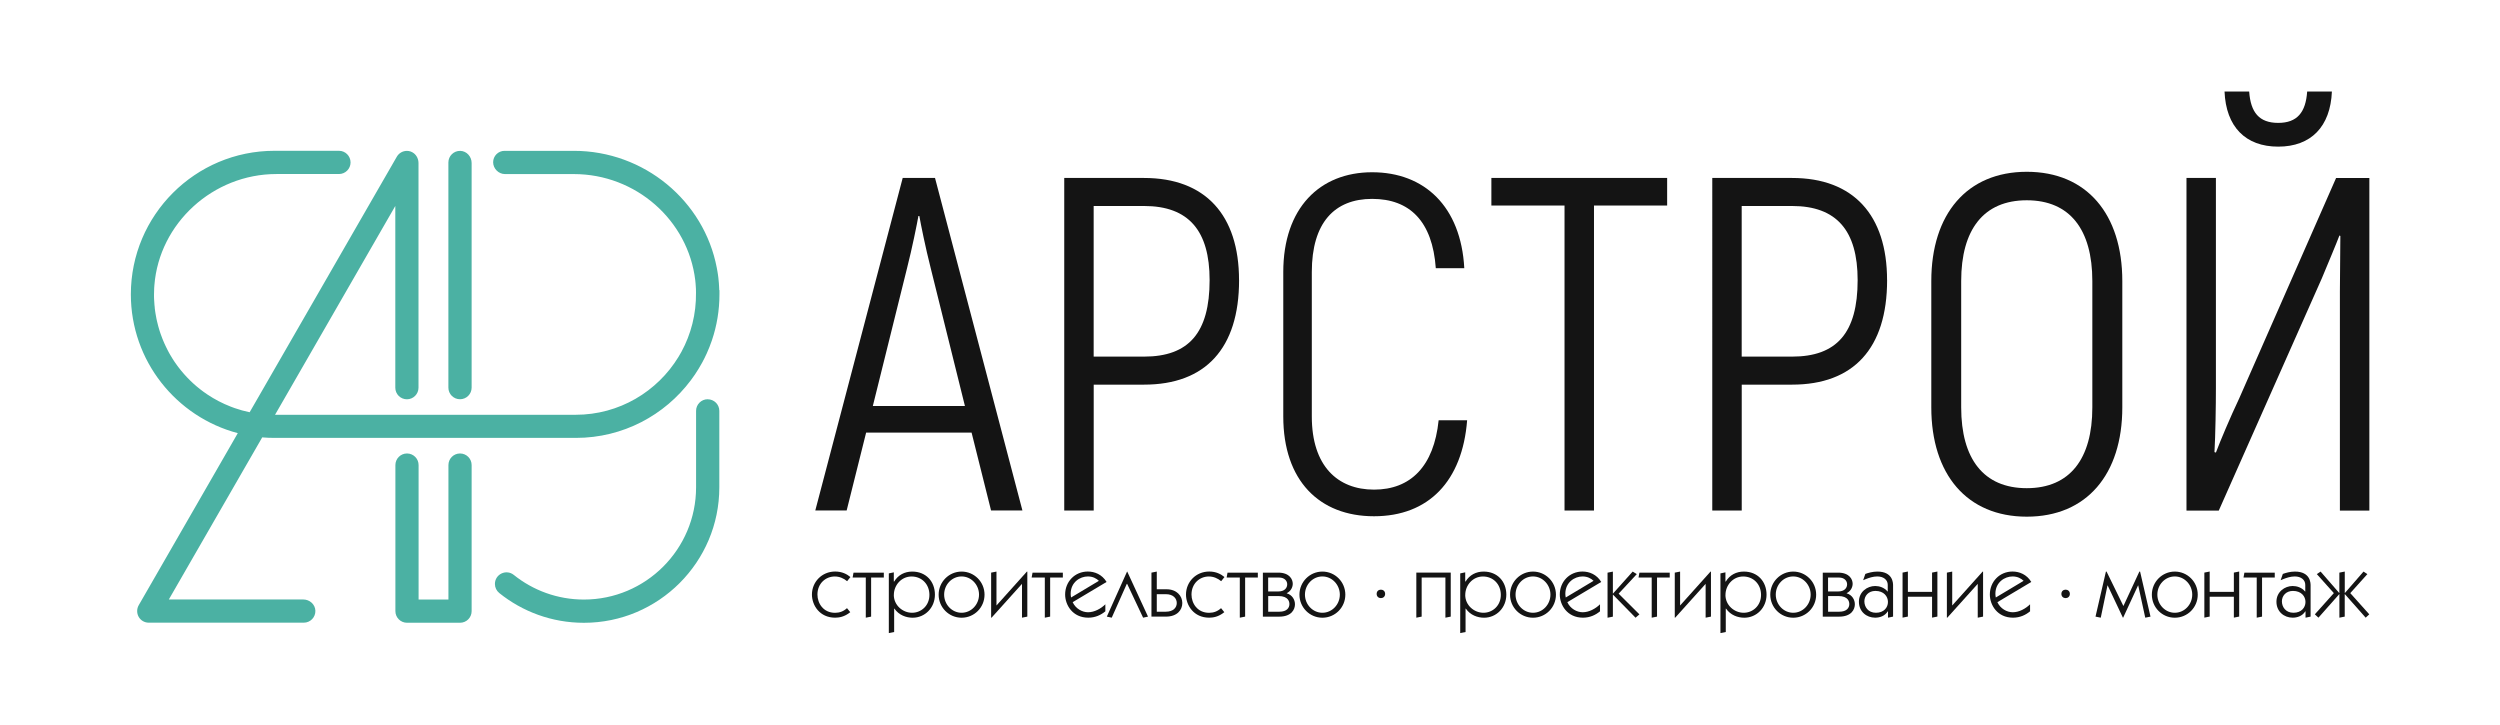 <?xml version="1.0" encoding="UTF-8"?> <svg xmlns="http://www.w3.org/2000/svg" id="_Слой_1" viewBox="0 0 590.56 171.15"> <defs> <style>.cls-1{fill:#141414;}.cls-1,.cls-2{stroke-width:0px;}.cls-2{fill:#4bb1a3;}</style> </defs> <path class="cls-2" d="m108.67,94.31c1.52,0,2.74-1.23,2.74-2.74v-53.06c0-1.51-1.16-2.83-2.67-2.87-1.55-.04-2.82,1.2-2.82,2.74v53.19c0,1.52,1.23,2.74,2.74,2.74Z"></path> <path class="cls-2" d="m108.67,107.12c-1.52,0-2.74,1.23-2.74,2.74v31.77h-7.05v-31.77c0-1.52-1.23-2.74-2.74-2.74s-2.74,1.23-2.74,2.74v34.51c0,1.51,1.23,2.74,2.74,2.74h12.53c1.52,0,2.74-1.23,2.74-2.74v-34.51c0-1.52-1.23-2.74-2.74-2.74Z"></path> <path class="cls-2" d="m169.9,68.55c0-.25-.02-.5-.03-.75-.01-.29-.03-.58-.05-.86-.01-.18-.03-.36-.05-.54-.02-.2-.04-.4-.06-.61,0-.01,0-.03,0-.05-.02-.23-.05-.46-.09-.7,0-.1-.02-.19-.04-.28-.03-.23-.07-.45-.11-.68-.05-.28-.1-.56-.15-.83-3.01-15.79-17.14-27.62-33.77-27.62h-16.37c-1.48,0-2.69,1.21-2.69,2.69s1.26,2.8,2.8,2.8h16.27c14.63,0,27,10.89,28.68,25.11,0,0,0,.01,0,.02.03.23.05.47.07.7.02.24.04.48.05.72.01.21.03.41.04.62,0,.09,0,.17,0,.26,0,.17,0,.35.01.53v.05c.07,5.05-1.18,9.81-3.43,13.96-.22.4-.45.8-.69,1.19-4.99,8.21-14.02,13.7-24.3,13.7h-71.02l2.11-3.66,26.3-45.67v42.93c0,1.52,1.23,2.74,2.74,2.74s2.74-1.23,2.74-2.74v-53.04c0-.9-.38-1.77-1.09-2.33-.54-.42-1.11-.57-1.65-.57-.97,0-1.88.51-2.38,1.37l-2.37,4.12-2.11,3.66-28.35,49.23-1.94,3.36c-1.21-.25-2.4-.58-3.54-.98-.32-.11-.63-.23-.94-.35-1.95-.76-3.8-1.72-5.51-2.87-.32-.21-.63-.43-.93-.65-2.24-1.63-4.23-3.59-5.91-5.8-.09-.11-.18-.23-.26-.35-.21-.28-.41-.57-.61-.86-.08-.11-.15-.22-.22-.33-.11-.17-.22-.33-.32-.5-.2-.31-.38-.62-.56-.93-.09-.15-.17-.29-.25-.44-.11-.2-.22-.4-.32-.61-.1-.18-.19-.36-.27-.54-.09-.18-.18-.36-.26-.54-.07-.15-.14-.3-.21-.45-.1-.21-.19-.43-.28-.65-.08-.18-.16-.37-.23-.56-.15-.38-.29-.75-.42-1.13-.07-.19-.13-.38-.19-.57-.05-.17-.11-.34-.16-.52-.03-.12-.07-.23-.1-.35-.04-.13-.07-.25-.11-.38-.11-.37-.2-.75-.28-1.13-.04-.19-.09-.39-.13-.58-.08-.4-.16-.8-.22-1.21-.03-.19-.06-.38-.09-.58-.01-.11-.03-.21-.04-.31-.02-.16-.04-.32-.06-.47v-.15c-.03-.17-.05-.34-.06-.52-.04-.45-.07-.9-.09-1.35,0-.2-.01-.39-.02-.59,0-.14,0-.27,0-.41v-.18c0-.49.01-.98.04-1.47.01-.23.03-.47.05-.7,1.15-14.65,13.87-26.26,28.82-26.26h14.78c1.51,0,2.74-1.23,2.74-2.74,0-1.52-1.23-2.75-2.74-2.75h-15.25c-18.7,0-33.91,15.21-33.91,33.91,0,15.71,10.74,28.96,25.26,32.79l-1.88,3.27-21.53,37.39c-.48.85-.48,1.89,0,2.74.49.85,1.39,1.37,2.37,1.37h36.63c1.55,0,2.79-1.28,2.74-2.83-.05-1.5-1.36-2.65-2.86-2.65h-31.76l20.06-34.82,2-3.47c.95.08,1.92.12,2.89.12h71.22c11.1,0,20.98-5.36,27.16-13.64.32-.44.64-.88.95-1.33.31-.45.6-.91.88-1.38.28-.47.56-.94.82-1.42.39-.72.76-1.46,1.1-2.21.23-.5.44-1.01.64-1.52.2-.51.39-1.03.57-1.55,1.16-3.42,1.78-7.07,1.78-10.87v-.31c0-.11,0-.21,0-.32,0-.12,0-.24,0-.36Z"></path> <path class="cls-2" d="m167.17,94.31h0c-1.51,0-2.74,1.23-2.74,2.74v18.07c0,14.62-11.89,26.51-26.5,26.51-6.26,0-12.02-2.18-16.56-5.82-1.8-1.44-4.46-.17-4.46,2.14,0,.83.38,1.62,1.03,2.14,5.48,4.4,12.43,7.03,19.99,7.03,17.64,0,31.99-14.35,31.99-31.99v-18.07c0-1.51-1.23-2.74-2.74-2.74Z"></path> <path class="cls-1" d="m229.51,102.19h-24.91l-4.6,18.4h-7.41l20.65-78.56h7.63l20.65,78.56h-7.41l-4.6-18.4Zm-1.57-6.28l-8.08-32.55c-1.23-4.83-2.36-10.44-2.69-12.34h-.22c-.34,1.91-1.46,7.52-2.69,12.34l-8.08,32.55h21.77Z"></path> <path class="cls-1" d="m292.7,66.17c0,16.16-7.97,24.69-22.44,24.69h-11.9v29.74h-6.96V42.04h18.85c14.48,0,22.44,8.75,22.44,24.13Zm-6.96,0c0-11.67-4.94-17.51-15.49-17.51h-11.9v35.58h11.9c10.55,0,15.49-5.61,15.49-18.07Z"></path> <path class="cls-1" d="m303.14,98.38v-34.12c0-15.15,8.64-23.57,20.99-23.57s20.99,8.08,21.77,22.67h-6.73c-.79-11.11-6.17-16.38-15.04-16.38s-14.25,5.61-14.25,17.28v34.12c0,11.67,6.06,17.28,14.7,17.28s14.14-5.5,15.26-16.38h6.73c-1.12,14.36-9.09,22.67-22,22.67s-21.43-8.42-21.43-23.57Z"></path> <path class="cls-1" d="m393.82,48.55h-17.28v72.05h-6.96V48.55h-17.28v-6.51h41.52v6.51Z"></path> <path class="cls-1" d="m445.78,66.17c0,16.16-7.97,24.69-22.44,24.69h-11.9v29.74h-6.96V42.04h18.85c14.48,0,22.44,8.75,22.44,24.13Zm-6.96,0c0-11.67-4.94-17.51-15.49-17.51h-11.9v35.58h11.9c10.55,0,15.49-5.61,15.49-18.07Z"></path> <path class="cls-1" d="m456.22,96.24v-29.85c0-15.82,8.42-25.81,22.56-25.81s22.56,9.99,22.56,25.81v29.85c0,15.82-8.42,25.81-22.56,25.81s-22.56-9.99-22.56-25.81Zm38.04,0v-29.85c0-12.12-5.27-19.08-15.49-19.08s-15.49,6.96-15.49,19.08v29.85c0,12.12,5.27,19.08,15.49,19.08s15.49-6.96,15.49-19.08Z"></path> <path class="cls-1" d="m516.49,42.04h6.96v49.72c0,3.93-.11,11.11-.34,15.04l.34.11c1.01-2.69,3.37-8.3,5.5-12.79l22.89-52.07h7.86v78.56h-6.96v-51.74l.11-13.13-.22-.11c-.67,1.8-3.03,7.41-4.15,10.1l-24.35,54.88h-7.63V42.04Zm8.98-20.42h5.84c.34,4.94,2.36,7.41,6.85,7.41s6.51-2.47,6.85-7.41h5.84c-.34,8.3-4.94,13.02-12.68,13.02s-12.34-4.71-12.68-13.02Z"></path> <path class="cls-1" d="m200.12,137.3c-.85-.72-1.86-1.12-2.92-1.12-2.2,0-4.1,1.68-4.1,4.27,0,2.07,1.39,4.31,4.16,4.31,1.08,0,2.01-.35,2.82-1.1l.77.95c-1.37,1.12-2.67,1.3-3.58,1.3-3.62,0-5.47-2.9-5.47-5.47,0-2.94,2.32-5.43,5.49-5.43,1.59,0,2.77.6,3.6,1.3l-.77.97Z"></path> <path class="cls-1" d="m201.41,136.43l.21-1.16h7.16v1.16h-3v9.23l-1.26.25v-9.48h-3.11Z"></path> <path class="cls-1" d="m211.14,135.19v2.19h.08c.95-1.57,2.48-2.36,4.27-2.36,3.27,0,5.36,2.36,5.36,5.45s-2.34,5.45-5.26,5.45c-1.49,0-3.23-.58-4.31-2.15h-.06v5.53l-1.26.25v-14.1l1.18-.25Zm0,5.34c0,2.48,2.13,4.22,4.31,4.22s4.1-1.7,4.1-4.22-1.8-4.35-4.22-4.35-4.18,2.07-4.18,4.35Z"></path> <path class="cls-1" d="m227.15,135.02c2.98,0,5.42,2.42,5.42,5.45s-2.42,5.45-5.42,5.45-5.42-2.44-5.42-5.45,2.44-5.45,5.42-5.45Zm0,9.73c2.3,0,4.12-1.97,4.12-4.29s-1.84-4.29-4.12-4.29-4.12,1.93-4.12,4.29,1.86,4.29,4.12,4.29Z"></path> <path class="cls-1" d="m242.58,135.02h.1v10.64l-1.26.25v-7.99l-7.19,7.99h-.1v-10.64l1.26-.25v8.01l7.19-8.01Z"></path> <path class="cls-1" d="m243.7,136.43l.21-1.16h7.16v1.16h-3v9.23l-1.26.25v-9.48h-3.11Z"></path> <path class="cls-1" d="m261.12,144.4c-1.04.87-2.38,1.51-4.04,1.51-3.73,0-5.47-3.02-5.47-5.47,0-3.02,2.28-5.43,5.36-5.43,1.61,0,3.35.68,4.43,2.46l-8.01,4.78c.7,1.53,2.24,2.38,3.64,2.38,1.49,0,3.04-.85,4.08-1.88v1.64Zm-1.53-7.19c-.58-.56-1.43-1.04-2.61-1.04-1.86,0-4.06,1.37-4.06,4.1,0,.29.04.58.1.87l6.56-3.93Z"></path> <path class="cls-1" d="m266.28,135.02l4.91,10.64-1.16.25-3.77-7.99h-.08l-3.56,7.99-1.16-.25,4.78-10.64h.04Z"></path> <path class="cls-1" d="m273.26,135.02v4.18h2.3c2.42,0,3.73,1.59,3.73,3.25s-1.24,3.21-3.87,3.21h-3.42v-10.39l1.26-.25Zm0,9.48h2.13c1.82,0,2.59-1.01,2.59-2.05s-.77-2.09-2.59-2.09h-2.13v4.14Z"></path> <path class="cls-1" d="m288.48,137.3c-.85-.72-1.86-1.12-2.92-1.12-2.2,0-4.1,1.68-4.1,4.27,0,2.07,1.39,4.31,4.16,4.31,1.08,0,2.01-.35,2.82-1.1l.77.95c-1.37,1.12-2.67,1.3-3.58,1.3-3.62,0-5.47-2.9-5.47-5.47,0-2.94,2.32-5.43,5.49-5.43,1.59,0,2.77.6,3.6,1.3l-.77.97Z"></path> <path class="cls-1" d="m289.76,136.43l.21-1.16h7.16v1.16h-3v9.23l-1.26.25v-9.48h-3.11Z"></path> <path class="cls-1" d="m301.94,135.27c2.71,0,3.44,1.62,3.44,2.63,0,.77-.41,1.72-1.41,2.22v.04c1.33.39,1.93,1.55,1.93,2.59,0,1.16-.75,2.92-3.75,2.92h-3.83v-10.39h3.62Zm-2.36,4.45h2.36c1.51,0,2.13-.83,2.13-1.7,0-.81-.64-1.59-1.91-1.59h-2.59v3.29Zm0,4.78h2.65c1.72,0,2.36-.89,2.36-1.8,0-.48-.17-1.9-2.59-1.9h-2.42v3.71Z"></path> <path class="cls-1" d="m312.38,135.02c2.98,0,5.42,2.42,5.42,5.45s-2.42,5.45-5.42,5.45-5.42-2.44-5.42-5.45,2.44-5.45,5.42-5.45Zm0,9.73c2.3,0,4.12-1.97,4.12-4.29s-1.84-4.29-4.12-4.29-4.12,1.93-4.12,4.29,1.86,4.29,4.12,4.29Z"></path> <path class="cls-1" d="m342.7,135.27v10.39l-1.26.25v-9.48h-5.61v9.23l-1.26.25v-10.64h8.14Z"></path> <path class="cls-1" d="m346.12,135.19v2.19h.08c.95-1.57,2.48-2.36,4.27-2.36,3.27,0,5.36,2.36,5.36,5.45s-2.34,5.45-5.26,5.45c-1.49,0-3.23-.58-4.31-2.15h-.06v5.53l-1.26.25v-14.1l1.18-.25Zm0,5.34c0,2.48,2.13,4.22,4.31,4.22s4.1-1.7,4.1-4.22-1.8-4.35-4.22-4.35-4.18,2.07-4.18,4.35Z"></path> <path class="cls-1" d="m362.13,135.02c2.98,0,5.42,2.42,5.42,5.45s-2.42,5.45-5.42,5.45-5.42-2.44-5.42-5.45,2.44-5.45,5.42-5.45Zm0,9.73c2.3,0,4.12-1.97,4.12-4.29s-1.84-4.29-4.12-4.29-4.12,1.93-4.12,4.29,1.86,4.29,4.12,4.29Z"></path> <path class="cls-1" d="m377.97,144.4c-1.04.87-2.38,1.51-4.04,1.51-3.73,0-5.47-3.02-5.47-5.47,0-3.02,2.28-5.43,5.36-5.43,1.61,0,3.35.68,4.43,2.46l-8.01,4.78c.7,1.53,2.24,2.38,3.64,2.38,1.49,0,3.04-.85,4.08-1.88v1.64Zm-1.53-7.19c-.58-.56-1.43-1.04-2.61-1.04-1.86,0-4.06,1.37-4.06,4.1,0,.29.04.58.1.87l6.56-3.93Z"></path> <path class="cls-1" d="m381,135.02v5.18h.04l4.64-5.18.97.6-4.29,4.62,4.91,4.89-.91.79-5.32-5.43h-.04v5.18l-1.26.25v-10.64l1.26-.25Z"></path> <path class="cls-1" d="m387.06,136.43l.21-1.16h7.16v1.16h-3v9.23l-1.26.25v-9.48h-3.11Z"></path> <path class="cls-1" d="m404.07,135.02h.1v10.64l-1.26.25v-7.99l-7.19,7.99h-.1v-10.64l1.26-.25v8.01l7.19-8.01Z"></path> <path class="cls-1" d="m407.59,135.19v2.19h.08c.95-1.57,2.48-2.36,4.27-2.36,3.27,0,5.36,2.36,5.36,5.45s-2.34,5.45-5.26,5.45c-1.49,0-3.23-.58-4.31-2.15h-.06v5.53l-1.26.25v-14.1l1.18-.25Zm0,5.34c0,2.48,2.13,4.22,4.31,4.22s4.1-1.7,4.1-4.22-1.8-4.35-4.22-4.35-4.18,2.07-4.18,4.35Z"></path> <path class="cls-1" d="m423.6,135.02c2.98,0,5.42,2.42,5.42,5.45s-2.42,5.45-5.42,5.45-5.42-2.44-5.42-5.45,2.44-5.45,5.42-5.45Zm0,9.73c2.3,0,4.12-1.97,4.12-4.29s-1.84-4.29-4.12-4.29-4.12,1.93-4.12,4.29,1.86,4.29,4.12,4.29Z"></path> <path class="cls-1" d="m434.2,135.27c2.71,0,3.44,1.62,3.44,2.63,0,.77-.41,1.72-1.41,2.22v.04c1.33.39,1.93,1.55,1.93,2.59,0,1.16-.75,2.92-3.75,2.92h-3.83v-10.39h3.62Zm-2.36,4.45h2.36c1.51,0,2.13-.83,2.13-1.7,0-.81-.64-1.59-1.91-1.59h-2.59v3.29Zm0,4.78h2.65c1.72,0,2.36-.89,2.36-1.8,0-.48-.17-1.9-2.59-1.9h-2.42v3.71Z"></path> <path class="cls-1" d="m440.62,135.58c.68-.25,1.74-.56,2.86-.56,3.67,0,3.71,2.71,3.71,3.27v7.37l-1.2.25v-1.49h-.06c-.7,1.12-1.9,1.49-2.98,1.49-2.03,0-3.83-1.43-3.83-3.77s1.97-3.71,3.83-3.71c.97,0,2.13.33,2.94,1.3h.04v-1.57c0-1.18-.99-1.99-2.48-1.99-.97,0-1.97.33-2.73.64l-.6.25.52-1.49Zm-.21,6.48c0,1.26.85,2.69,2.73,2.69s2.84-1.24,2.84-2.55-.97-2.61-2.96-2.61c-1.68,0-2.61,1.2-2.61,2.46Z"></path> <path class="cls-1" d="m450.69,135.02v4.8h5.71v-4.56l1.26-.25v10.64l-1.26.25v-4.93h-5.71v4.68l-1.26.25v-10.64l1.26-.25Z"></path> <path class="cls-1" d="m468.35,135.02h.1v10.64l-1.26.25v-7.99l-7.19,7.99h-.1v-10.64l1.26-.25v8.01l7.19-8.01Z"></path> <path class="cls-1" d="m479.56,144.4c-1.04.87-2.38,1.51-4.04,1.51-3.73,0-5.47-3.02-5.47-5.47,0-3.02,2.28-5.43,5.36-5.43,1.61,0,3.35.68,4.43,2.46l-8.01,4.78c.7,1.53,2.24,2.38,3.64,2.38,1.49,0,3.04-.85,4.08-1.88v1.64Zm-1.53-7.19c-.58-.56-1.43-1.04-2.61-1.04-1.86,0-4.06,1.37-4.06,4.1,0,.29.04.58.1.87l6.56-3.93Z"></path> <path class="cls-1" d="m497.62,135.02l3.96,8.1h.04l3.75-8.1h.17l2.46,10.64-1.24.25-1.66-7.62h-.04l-3.52,7.62h-.06l-3.6-7.62h-.04l-1.59,7.62-1.24-.25,2.46-10.64h.17Z"></path> <path class="cls-1" d="m513.74,135.02c2.98,0,5.42,2.42,5.42,5.45s-2.42,5.45-5.42,5.45-5.42-2.44-5.42-5.45,2.44-5.45,5.42-5.45Zm0,9.73c2.3,0,4.12-1.97,4.12-4.29s-1.84-4.29-4.12-4.29-4.12,1.93-4.12,4.29,1.86,4.29,4.12,4.29Z"></path> <path class="cls-1" d="m521.98,135.02v4.8h5.71v-4.56l1.26-.25v10.64l-1.26.25v-4.93h-5.71v4.68l-1.26.25v-10.64l1.26-.25Z"></path> <path class="cls-1" d="m529.97,136.43l.21-1.16h7.17v1.16h-3v9.23l-1.26.25v-9.48h-3.11Z"></path> <path class="cls-1" d="m539.25,135.58c.68-.25,1.74-.56,2.86-.56,3.67,0,3.71,2.71,3.71,3.27v7.37l-1.2.25v-1.49h-.06c-.7,1.12-1.91,1.49-2.98,1.49-2.03,0-3.83-1.43-3.83-3.77s1.97-3.71,3.83-3.71c.97,0,2.13.33,2.94,1.3h.04v-1.57c0-1.18-.99-1.99-2.49-1.99-.97,0-1.97.33-2.73.64l-.6.25.52-1.49Zm-.21,6.48c0,1.26.85,2.69,2.73,2.69s2.84-1.24,2.84-2.55-.97-2.61-2.96-2.61c-1.68,0-2.61,1.2-2.61,2.46Z"></path> <path class="cls-1" d="m553.89,135.02v5.05h.04l4.39-5.05.91.6-4.04,4.49,4.49,5.01-.85.79-4.91-5.55h-.04v5.3l-1.26.25v-5.55h-.04l-4.91,5.55-.85-.79,4.49-5.01-4.02-4.49.89-.6,4.39,5.05h.04v-4.8l1.26-.25Z"></path> <circle class="cls-1" cx="326.2" cy="140.29" r="1"></circle> <circle class="cls-1" cx="487.95" cy="140.29" r="1"></circle> </svg> 